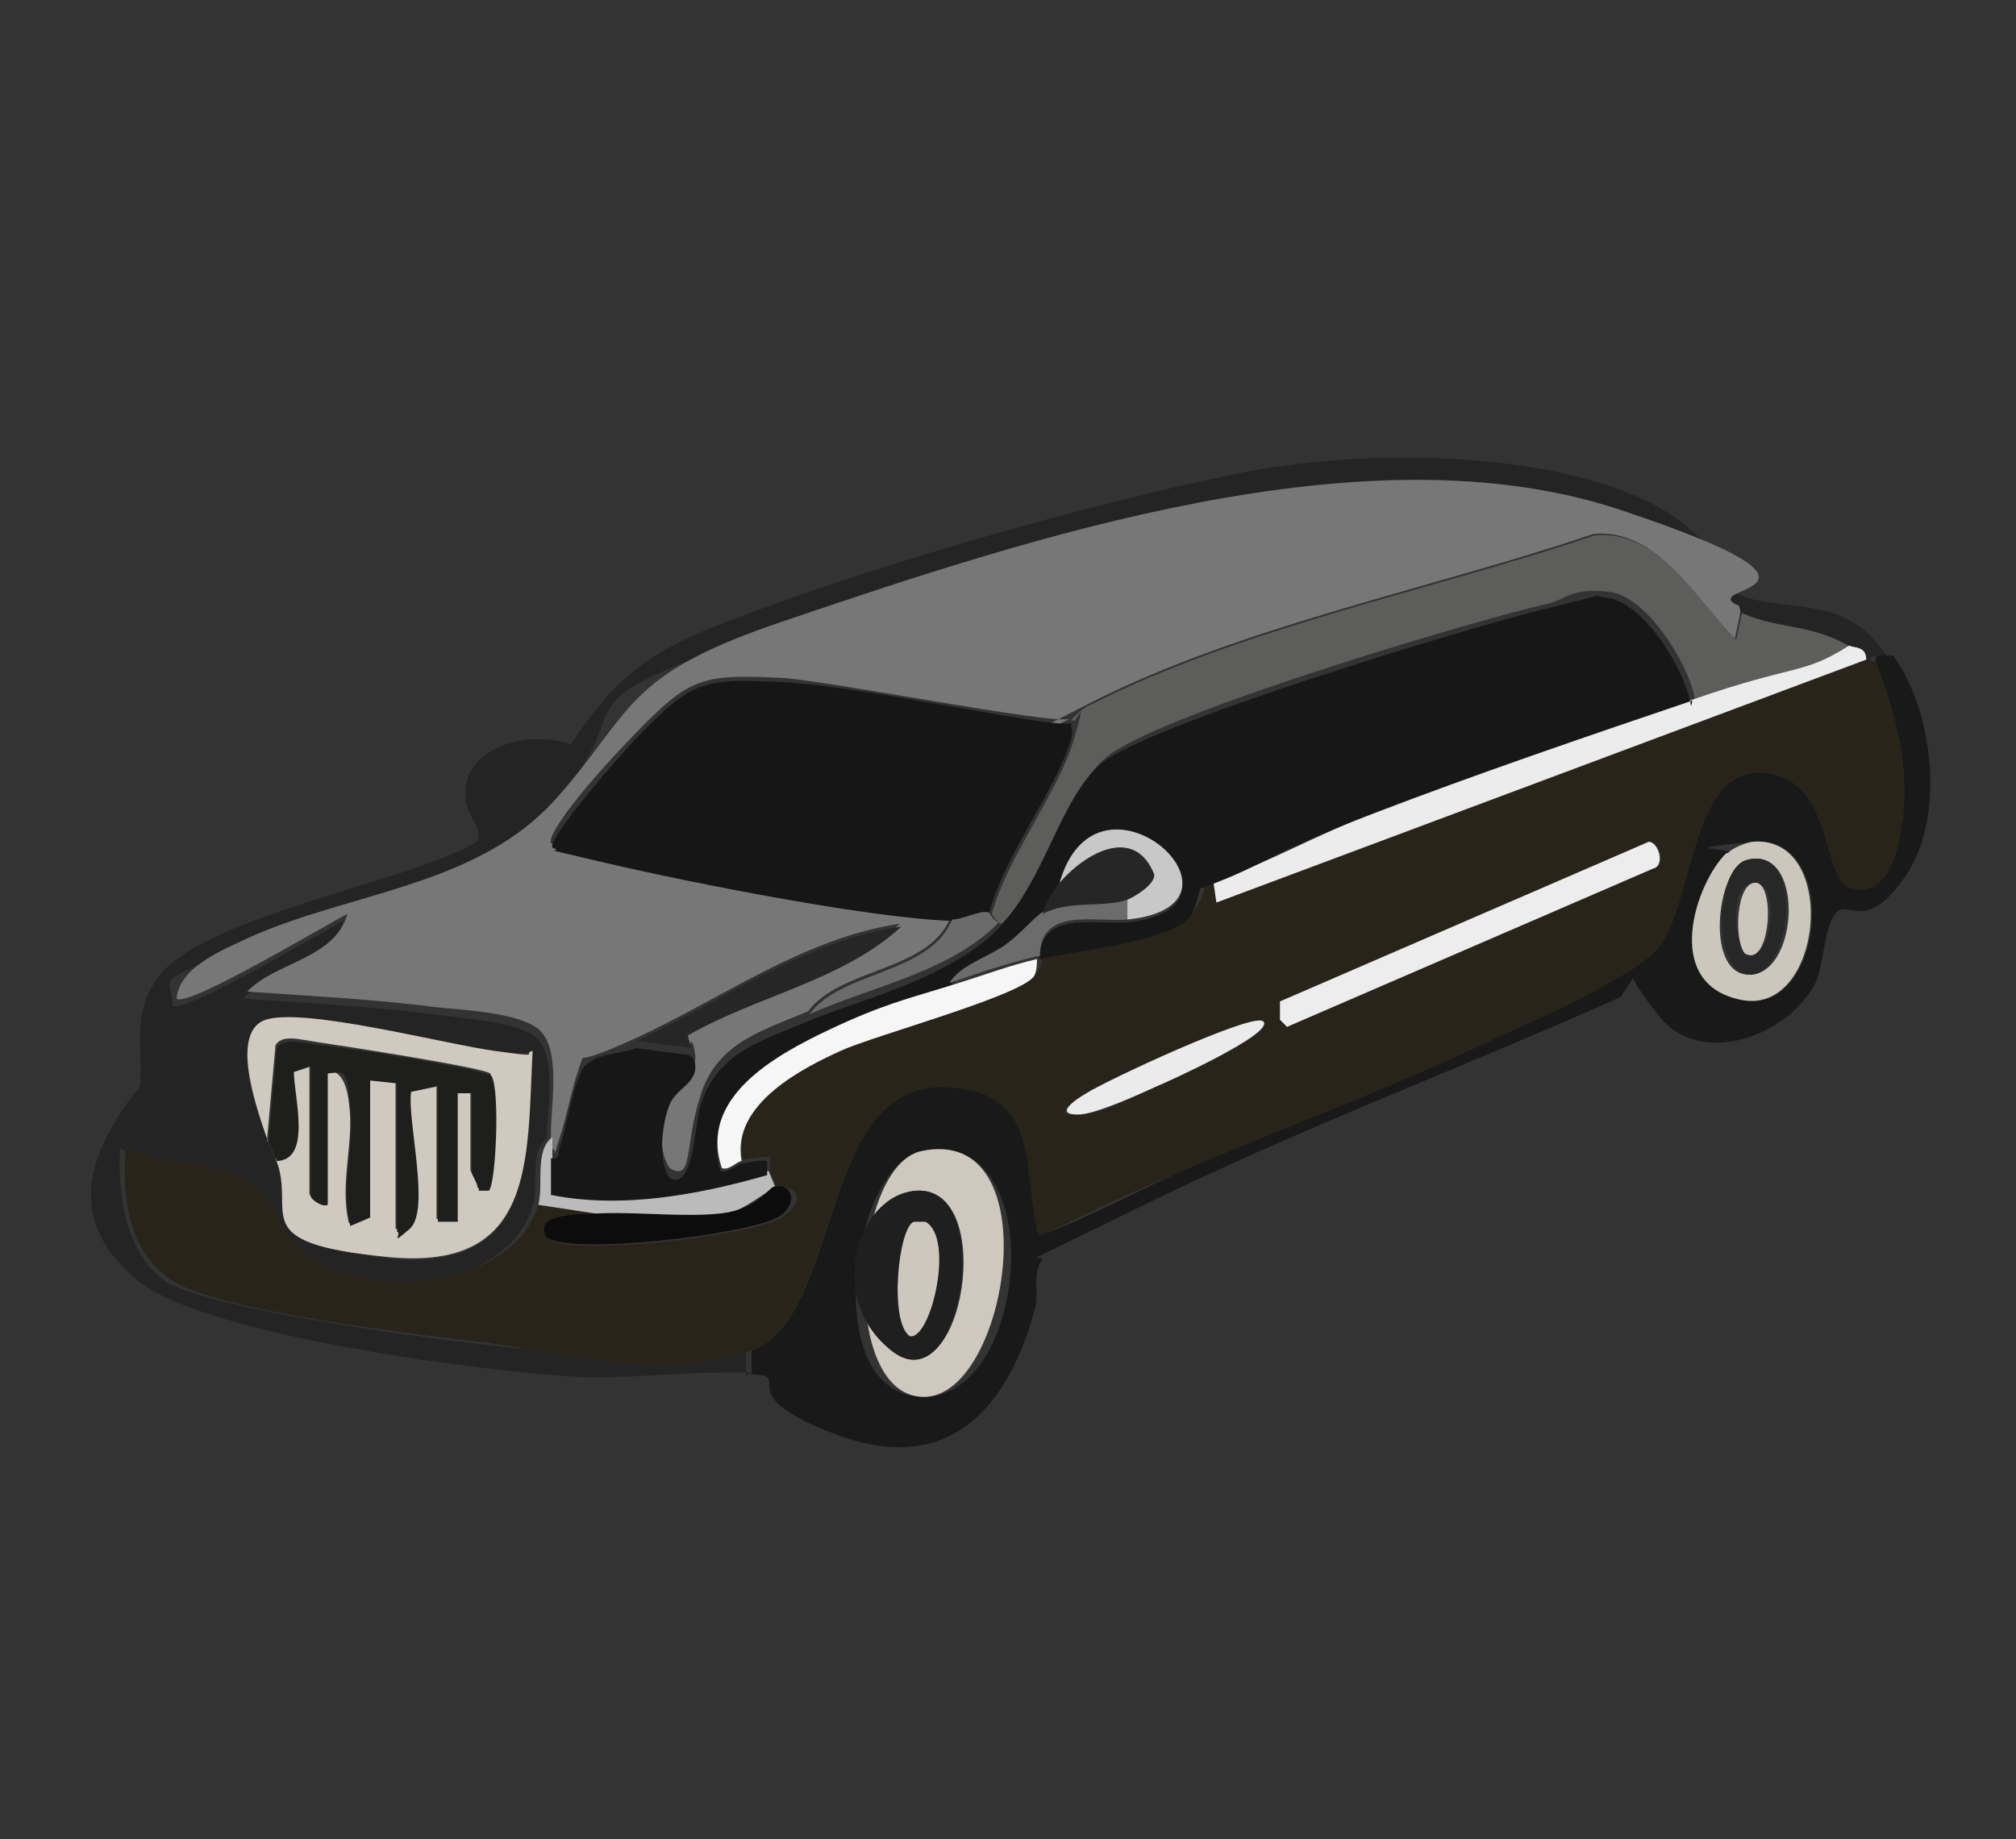 <svg xmlns="http://www.w3.org/2000/svg" id="Layer_1" data-name="Layer 1" viewBox="0 0 142.7 130.2"><rect x="0" y="0" width="142.7" height="130.2" fill="#333333" stroke="none"/><defs><style>      .cls-1 {        fill: #cfc9bf;      }      .cls-2 {        fill: #6c6c6c;      }      .cls-3 {        fill: #777;      }      .cls-4 {        fill: #f6f6f6;      }      .cls-5 {        fill: #ebebeb;      }      .cls-6 {        fill: #171717;      }      .cls-7 {        fill: #29241a;      }      .cls-8 {        fill: #ccc7bd;      }      .cls-9 {        fill: #282727;      }      .cls-10 {        fill: #262626;      }      .cls-11 {        fill: #242424;      }      .cls-12 {        fill: #bbb;      }      .cls-13 {        fill: #1e1e1d;      }      .cls-14 {        fill: #cec8bf;      }      .cls-15 {        fill: #0c0c0c;      }      .cls-16 {        fill: #1f1f1f;      }      .cls-17 {        fill: #6b6b6b;      }      .cls-18 {        fill: #5d5d5b;      }      .cls-19 {        fill: #191919;      }      .cls-20 {        fill: #cdc7bd;      }      .cls-21 {        fill: #ededed;      }      .cls-22 {        fill: #cbc5bc;      }      .cls-23 {        fill: #c8c8c8;      }      .cls-24 {        fill: #161616;      }      .cls-25 {        fill: #ececec;      }    </style></defs><path class="cls-11" d="M53.2,97.2c-3.7-.2-8,.4-11.9.3-6.5-.3-26.7-2.9-31.5-6.8s-3.7-8.1-1.4-11.7,1.1-.7,1.3-1.3c.8-2.5-.7-5.4,1.4-8.4,3.1-4.4,17.6-6.8,22.5-9.6.8-.7-.4-1.8-.6-2.8-.7-4,4.4-5.3,7.4-4.2,3.1-4.6,5.3-6.4,10.3-8.4,10.5-4.1,25.5-8.4,36.5-10.7s26.1-1.4,32.1,3.6,2.6,4,3.5,4.7c1.3,1,5.2.8,7.2,1.6s2.7,1.8,3.6,3c-.6,0-1.4-.3-1.2.5l-.7-.2c0-1-.9-.8-1.2-1-2.9-1.7-4.9-1.2-7.7-2.4s-2.9-4.9-8.4-6.8c-18-6-41.9,2-59.3,7.9s-8.9,4.6-16,12.5-14.3,6.6-21.6,9.8-5.2,2.1-5.3,4.4c.7.7,10.7-5.3,12.1-6-.8,3.2-5.1,3.4-7.1,5.5,4.2.3,8.4.5,12.5,1s6.5.7,7.9,1.5c2,1.2,1.1,5.4,1.1,7.4-1.3,1-.5,3.4-1,4.8-1.8,6.1-12.4,7-16.8,3.2s-2-3.1-3.1-4.3c-2-2.2-6.7-1.4-9.3-3-.2,3.1.4,7.5,3.2,9.4s18,4,22.6,4.5,14.9,1.8,18.5.5v1.7ZM19,80.9c.2.5.3.7.5,1.2,1.6,3.8,3.4,6.5,8,7,10.4,1,9.8-6.8,10.2-14.6-.8.2-1.9,0-2.7,0-3.5-.5-13.4-3.1-16.2-2.2s-.4,6.9.2,8.7Z"></path><path class="cls-19" d="M134,46.4c2.9,4,3.7,11.5.9,15.6s-4,1.7-4.9,2.6-.9,3.8-1.5,5c-1.9,3.7-8.1,6.1-11.1,2.3s-1.4-3-1.9-2.5l-.8,1.2c-11.2,5-22.7,9.3-33.7,14.7s-6.7,3.1-7.3,4-.2,2.2-.4,3.2c-1.9,7.2-6.1,12-14,9.1s-2.9-4.2-6.1-4.3v-1.7c6.6-2.4,4.6-19.8,14.4-18.6s4.7,6,5.9,10.4c.4.3,8.4-3.7,9.7-4.3,7.3-3.2,14.9-5.9,22-9.3s10-4.6,12-6.5,2.3-14.4,8.6-12.4,3.3,7.6,5.2,8,3.5-3.6,3.7-5.1c.4-4-.6-7.3-1.9-10.9-.2-.8.6-.4,1.2-.5ZM122.3,60.4c-2.2,2-2.6,9.7,1.1,10.4,5.8,1.1,6.9-11.8.7-11.2s-1.4.4-1.7.8ZM65.2,81.5c-5,1.1-7.3,17.4.2,17.4s9-19.3-.2-17.4Z"></path><path class="cls-7" d="M132.1,46.7l.7.2c1.3,3.6,2.3,7,1.9,10.9s-1.7,5.6-3.7,5.1-1.2-6.8-5.2-8c-6.3-2-5.8,9.8-8.6,12.4s-9.2,5.2-12,6.5c-7.2,3.4-14.7,6.2-22,9.3s-9.2,4.5-9.7,4.3c-1.2-4.4.3-9.7-5.9-10.4-9.8-1.1-7.9,16.2-14.4,18.6s-14.3,0-18.5-.5-19.3-2.2-22.6-4.5-3.4-6.3-3.2-9.4c2.6,1.6,7.3.8,9.3,3s1.8,3.2,3.1,4.3c4.4,3.8,15,2.8,16.8-3.2l4.6.7c-1.3,0-5-.1-3.9,1.7,1.5,1.3,14.5-.2,16.5-1.5s.9-2.4-.3-2.1l-.5-1.2c0-.2,0-.7,0-1-.6,0-1.3.1-1.9.2-.8-4.1,3.8-6.4,7-7.8s12.8-3.9,13.7-5.3.3-.8.2-1.3c0,0,.2,0,.2,0,2.4-.6,9.3-1.2,10.7-3.1s.6-2,.8-2.3.7.2.7.1l.2,1.4,46-17.2ZM116.7,59.6l-26,11.3v1.3c0,0,.4.5.4.5l25.9-11.2c1-.2.5-2-.3-1.9ZM89.4,72.3c-.8-.6-11.2,4.2-12.5,5.1s-2.5,1.7-.4,1.5,4.1-1.5,5.4-2,8.5-3.8,7.5-4.6Z"></path><path class="cls-3" d="M123.2,43.3l-.4,1.9c-2.9-2.8-5.4-7.8-10-7.4-11.5,3.9-24.9,6.5-35.7,12s-1.3,1.1-1.4,1.1c-1.3.4-17-2.7-20.3-2.9-5.8-.3-6.6,0-10.4,3.9s-6.3,7.2-6,7.8c1.2.5,2.5.8,3.8,1.1,6,1.5,18.6,4,24.5,4.1-1.5,3.9-7.8,3.6-10.1,6.7-3.3,1.4-6.4,2.2-7.6,5.9s-.5,6.2-2.2,5.2c-.9-1.3-.6-3.8,0-5.2s2-1.5,1.8-2.9-.4-.6-.4-.6c0-.2-.3-.8-.2-.9,4.8-2.8,10.9-3.9,15.1-7.7-6.8,1-12.6,5.3-18.7,8.1s-2.9.3-3.8,1.5c-.7,1.8-1,3.8-1.6,5.6s0,.8-.6.7c0-.4,0-.8,0-1.2,0-2,.8-6.2-1.1-7.4s-6.1-1.2-7.9-1.5c-4.2-.5-8.4-.7-12.5-1,2-2.1,6.2-2.3,7.1-5.5-1.4.7-11.4,6.7-12.1,6,.2-2.3,3.4-3.5,5.3-4.4,7.3-3.2,16.1-3.6,21.6-9.8s4.7-8.7,16-12.5c17.4-5.9,41.3-13.9,59.3-7.9s5,5.3,8.4,6.8Z"></path><path class="cls-18" d="M75.8,51c0,0,.8-.9,1.4-1.1,10.8-5.5,24.2-8.1,35.7-12,4.6-.4,7.2,4.6,10,7.4l.4-1.9c2.7,1.2,4.8.7,7.7,2.4-3.3,2.2-7.4,2.6-11,3.8-.4-2.5-3.4-7.4-6.1-7.7s-3,.5-4.2.8c-5.3,1.2-28.2,8-31.5,11s-4,8.4-7.3,11.7c-.3,0-.7-.7-.7-.7,1.1-4,4.7-8.6,5.8-12.3s0-.9,0-1.4Z"></path><path class="cls-1" d="M19,80.9c-.6-1.8-2.9-7.8-.2-8.7s12.6,1.7,16.2,2.2,1.9.2,2.7,0c-.4,7.8.2,15.6-10.2,14.6s-6.4-3.1-8-7c2.5,0,1.2-4.6,1.2-6.3l1.2-.4v9.2c0,.2.8.8,1.2.6v-9.3c1.2-.1,1.5,1.4,1.6,2.3.4,2.8-.7,5.7,0,8.5l1.4-.6v-9.7l1.9.2v10.5c.3,0,.6,0,.9-.2,1.5-1.3-.2-7.7.1-9.7l1.9-.4v9.6h1.4v-9.1h1v5.6c0,.2.5.9.5,1.3h.7c.5-.4.8-7,.2-8.1-.4-.4-10.7-2-12.1-2.2s-2.6-.6-3.1.2l-.6,6.7Z"></path><path class="cls-13" d="M19,80.9l.6-6.7c.4-.8,2.2-.3,3.1-.2,1.4.1,11.6,1.7,12.1,2.2.6,1,.3,7.7-.2,8.1h-.7c0-.4-.5-1.1-.5-1.3v-5.6h-1v9.1h-1.4v-9.6l-1.9.4c-.3,2,1.4,8.4-.1,9.7s-.5.3-.9.2v-10.5l-1.9-.2v9.7l-1.4.6c-.7-2.8.3-5.7,0-8.5s-.4-2.4-1.6-2.3v9.3c-.4.2-1.2-.4-1.2-.6v-9.2l-1.2.4c0,1.7,1.3,6.2-1.2,6.3-.2-.5-.3-.7-.5-1.2Z"></path><path class="cls-25" d="M132.1,46.7l-46,17.2-.2-1.4c3.7-1.4,7.6-3.5,11.4-5,7.3-2.8,15.4-5.5,22.6-8s7.7-1.7,11-3.8c.3.2,1.2,0,1.2,1Z"></path><path class="cls-12" d="M39.1,81.7c0,.9,0,1.7,0,2.6,5.1.9,10.4,0,15.3-1.4l.5,1.2c-.4,0-2.3,1.7-3.7,1.9-2.5.4-5.9-.1-8.5,0l-4.6-.7c.4-1.4-.3-3.8,1-4.8,0,.4,0,.8,0,1.2Z"></path><path class="cls-14" d="M65.2,81.5c9.2-2,6.2,17.4.2,17.4s-5.1-16.3-.2-17.4ZM64.9,84.3c-4.2.2-4.1,9.7-1.7,11.4,5,3.6,7.4-11.7,1.7-11.4Z"></path><path class="cls-8" d="M122.3,60.4c.4-.4,1.2-.7,1.7-.8,6.2-.6,5.1,12.3-.7,11.2s-3.2-8.4-1.1-10.4ZM123.6,60.9c-2.1.6-3,8.4.4,8.1s3.7-9.3-.4-8.1Z"></path><path class="cls-6" d="M119.8,49.6c-7.1,2.4-15.3,5.2-22.6,8s-7.7,3.6-11.4,5-.5-.4-.7-.1-.4,1.7-.8,2.3c-1.3,1.9-8.2,2.5-10.7,3.1,0-3.5,4-2.4,6.2-2.6,10-1-2.1-12-4.8-2.6-.5.6-1,1.4-1.2,2.2-.8.4-2,1.8-2.9,2.5s-3.1,1.4-3.8,2.6c-2.9.9-5.8,1.8-8.5,3.1s-9.2,4.8-7.6,9.8c.5.2,1.1-.4,1.4-.5.6-.1,1.3-.3,1.9-.2,0,.3,0,.8,0,1-4.9,1.4-10.3,2.4-15.3,1.4,0-.9,0-1.7,0-2.6.6.1.5-.3.6-.7.6-1.9.8-3.8,1.6-5.6.9-1.2,2.6-1,3.8-1.5l3.8.5c0,0,.4.3.4.6.2,1.4-1.3,1.7-1.8,2.9s-.9,3.9,0,5.2c1.7,1,1.8-4,2.2-5.2,1.2-3.7,4.3-4.5,7.6-5.9s10-3,13.4-6.5,4.3-9,7.3-11.7,26.1-9.7,31.5-11,3-.9,4.2-.8c2.7.2,5.7,5.1,6.1,7.7Z"></path><path class="cls-21" d="M116.7,59.6c.7,0,1.2,1.7.3,1.9l-25.9,11.2-.5-.5v-1.3c0,0,26.1-11.3,26.1-11.3Z"></path><path class="cls-4" d="M73.4,67.8c0,.5,0,.9-.2,1.3-.9,1.4-11.3,4.2-13.7,5.3s-7.8,3.7-7,7.8c-.3,0-.9.7-1.4.5-1.7-5,3.8-8,7.6-9.8s5.6-2.2,8.5-3.1,4.1-1.4,6.2-1.9Z"></path><path class="cls-15" d="M54.9,84c1.2-.2,1.6,1.2.3,2.1-2,1.3-14.9,2.8-16.5,1.5-1.1-1.8,2.6-1.6,3.9-1.7,2.6-.1,6,.3,8.5,0s3.3-1.8,3.7-1.9Z"></path><path class="cls-5" d="M89.4,72.3c1,.8-7,4.4-7.5,4.6-1.3.6-4.2,1.9-5.4,2-2.1.1-.3-1.1.4-1.5,1.4-.9,11.7-5.7,12.5-5.1Z"></path><path class="cls-2" d="M79.8,63.7v1.4c-2.3.2-6.2-.9-6.2,2.6,0,0-.2,0-.2,0-2.1.5-4.2,1.2-6.2,1.9.7-1.2,2.6-1.8,3.8-2.6s2.2-2.1,2.9-2.5c1.9-1,4.2-.4,6-1Z"></path><path class="cls-24" d="M75.8,51c0,.5.2.8,0,1.4-1.1,3.6-4.8,8.3-5.8,12.3-.6-.2-1.9.5-2.6.5-5.9-.2-18.5-2.7-24.5-4.1s-2.6-.6-3.8-1.1c-.4-.6,5.1-6.9,6-7.8,3.9-4,4.6-4.2,10.4-3.9s19,3.3,20.3,2.9Z"></path><path class="cls-10" d="M45.1,73.7c6.1-2.9,11.9-7.1,18.7-8.1-4.1,3.8-10.2,4.9-15.1,7.7,0,.2.2.7.2.9l-3.8-.5Z"></path><path class="cls-17" d="M70,64.6s.4.7.7.7c-3.4,3.5-8.9,4.5-13.4,6.5,2.3-3.1,8.5-2.8,10.1-6.7.8,0,2-.7,2.6-.5Z"></path><path class="cls-16" d="M64.9,84.3c5.6-.3,3.2,15.1-1.7,11.4s-2.5-11.2,1.7-11.4ZM64.7,86.5c-1,.4-1.7,7.2-.3,8.1,1.5.3,3.2-7.1,1.1-8h-.8Z"></path><path class="cls-9" d="M123.6,60.9c4.1-1.2,3.3,7.9.4,8.1s-2.6-7.5-.4-8.1ZM123.5,67.5c1.8,1.1,2.7-4.8.8-5s-1.6,4-.8,5Z"></path><path class="cls-10" d="M79.8,63.7c-1.8.6-4.1,0-6,1,.2-.8.7-1.6,1.2-2.2,1.8-2.1,5.3-4.1,6.7-.6,0,.7-1.4,1.7-1.9,1.8Z"></path><path class="cls-23" d="M75,62.5c2.7-9.4,14.8,1.6,4.8,2.6v-1.4c.5-.2,2-1.1,1.9-1.8-1.4-3.5-4.9-1.5-6.7.6Z"></path><path class="cls-20" d="M64.7,86.5h.8c2.1,1.1.4,8.4-1.1,8.1-1.5-1-.8-7.8.3-8.1Z"></path><path class="cls-22" d="M123.5,67.5c-.8-1-.6-5.1.8-5s1,6.1-.8,5Z"></path></svg>
